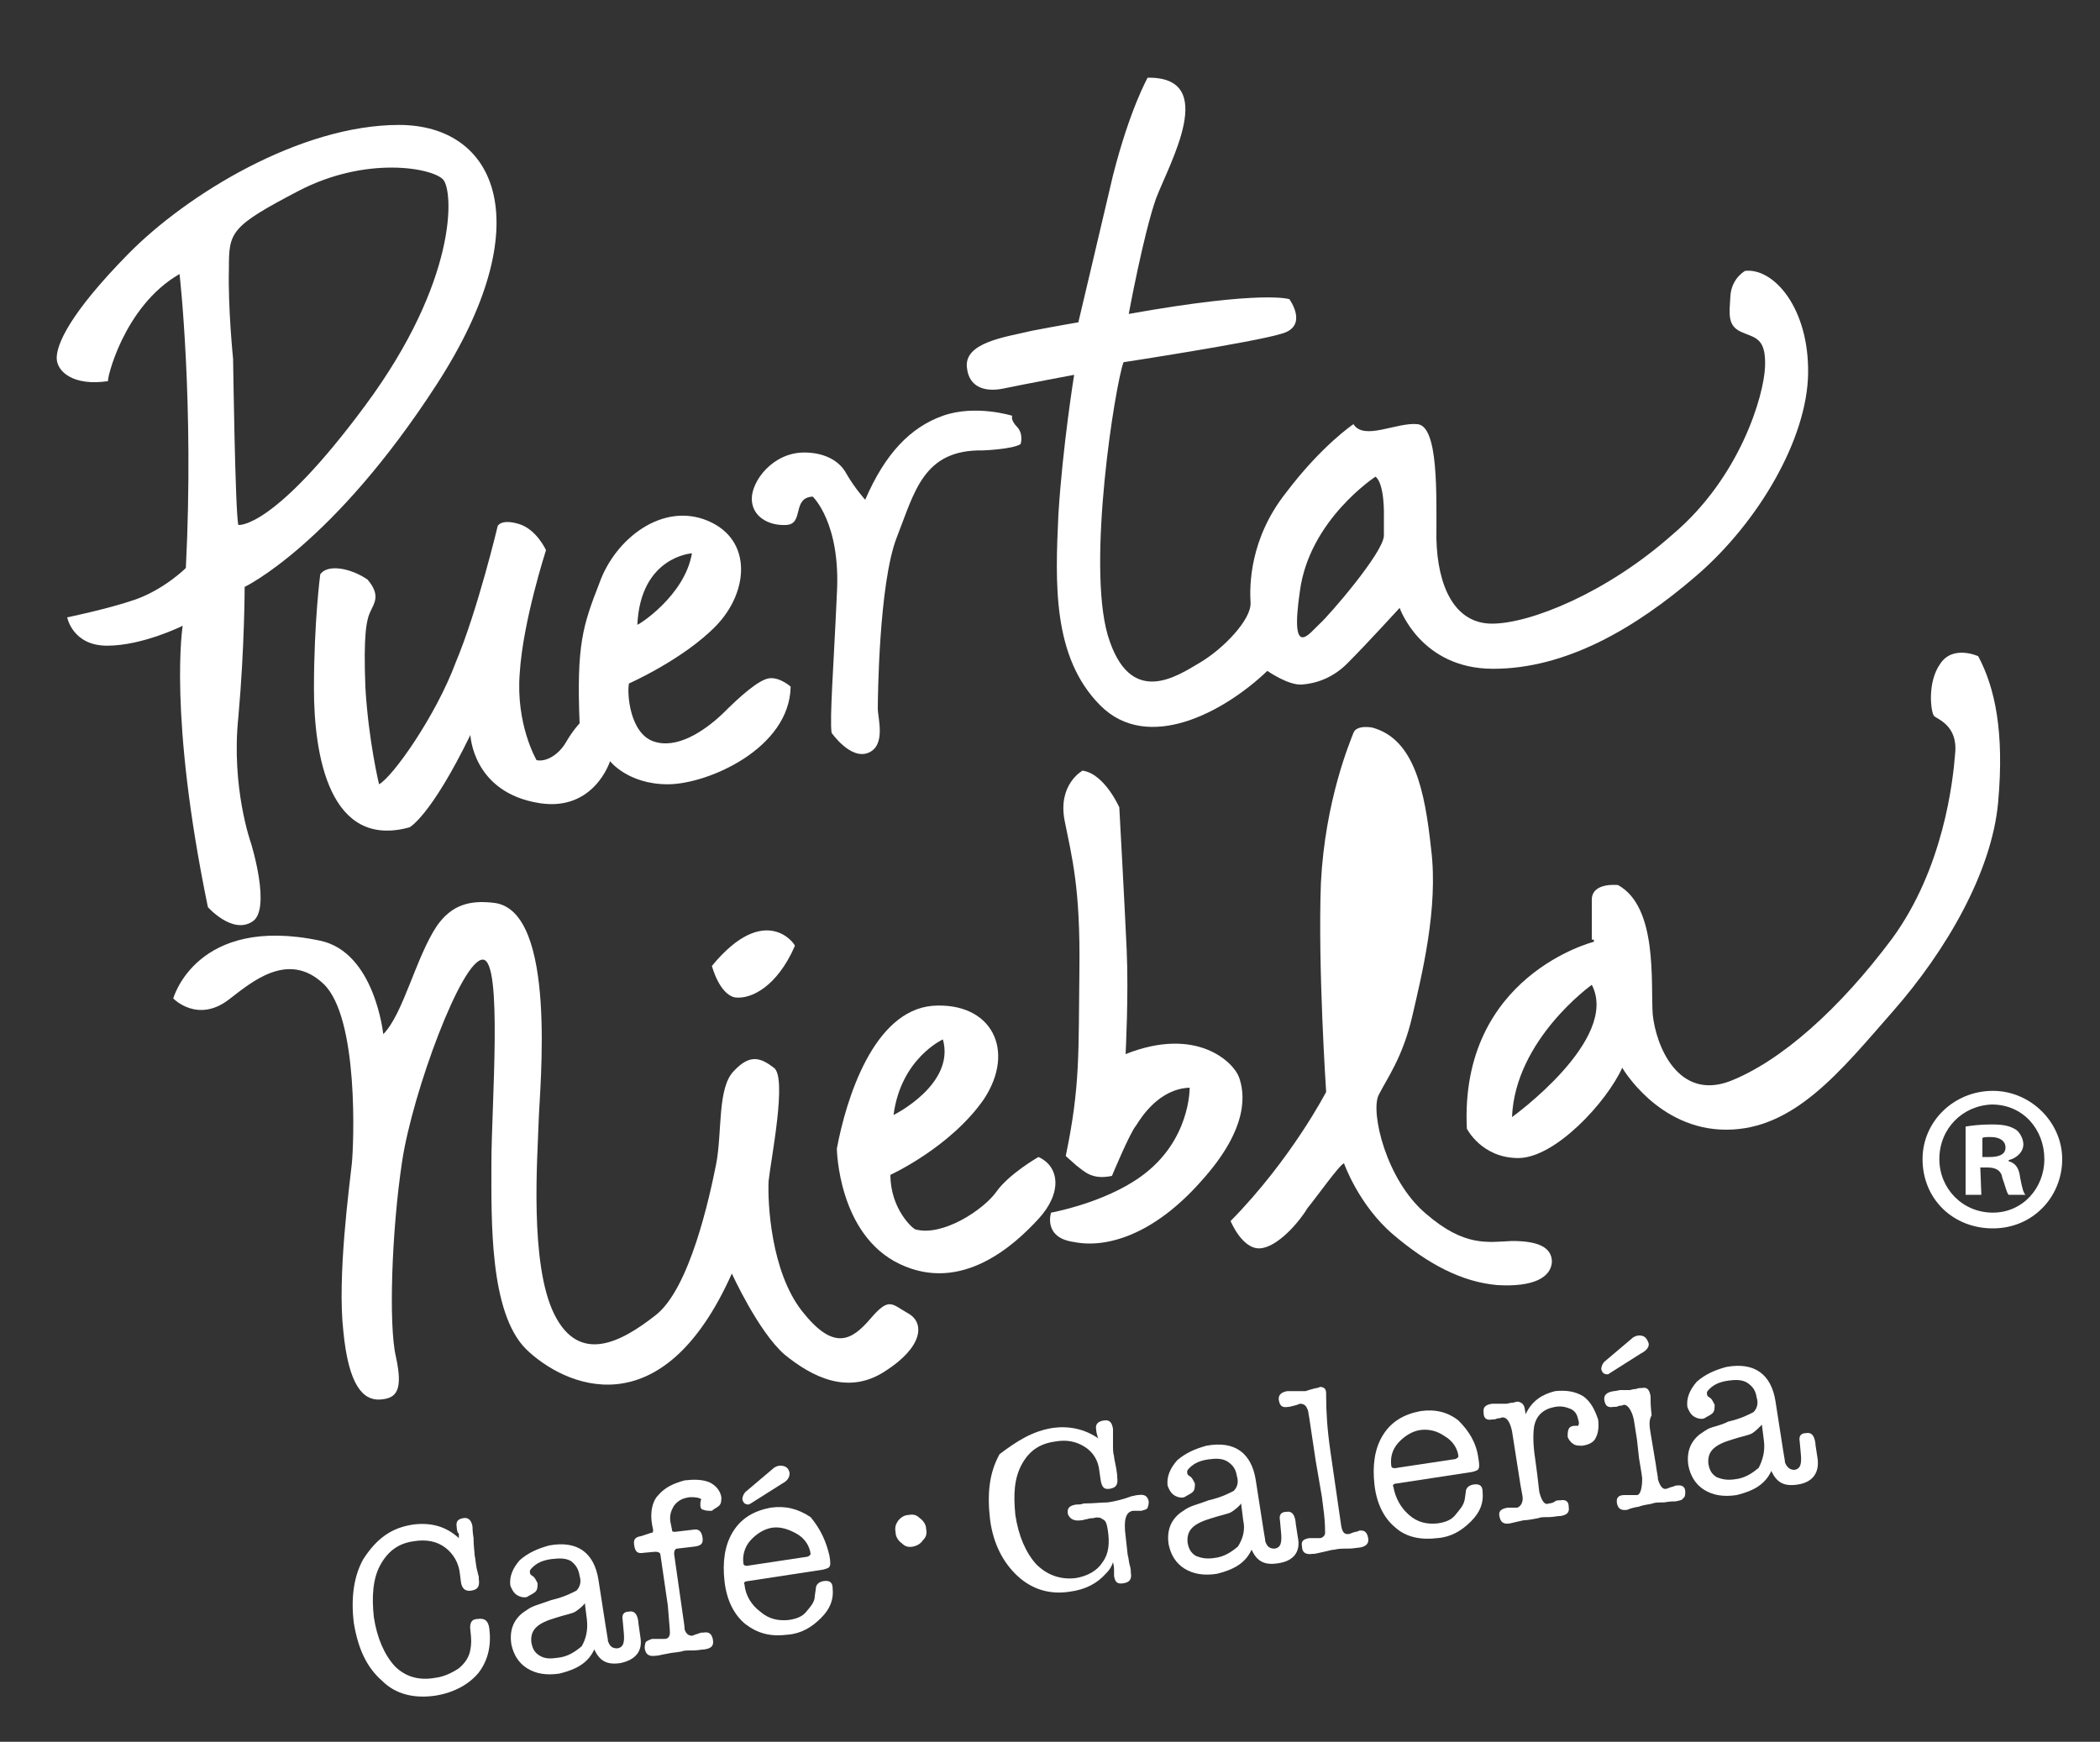 <?xml version="1.0" encoding="utf-8"?>
<!-- Generator: Adobe Illustrator 19.1.1, SVG Export Plug-In . SVG Version: 6.00 Build 0)  -->
<svg version="1.1" id="Capa_1" xmlns="http://www.w3.org/2000/svg" xmlns:xlink="http://www.w3.org/1999/xlink" x="0px" y="0px"
	 width="200px" height="165.9px" viewBox="0 18.1 200 165.9" style="enable-background:new 0 18.1 200 165.9;" xml:space="preserve"
	>
<rect x="0" y="18.1" width="200" height="165.9" fill="#333333" stroke="none"/>
<style type="text/css">
	.st0{fill:#FFFFFF;}
</style>
<path class="st0" d="M39.4,163.3c1.7-0.2,3.1,0.2,4.3,1.3v-0.2c0-0.1,0-0.1,0-0.2c0-0.1-0.1-0.1-0.1-0.1c-0.1-0.3-0.1-0.5-0.1-0.5
	c-0.1-0.6,0.1-0.8,0.6-0.9s0.8,0.2,0.9,0.8c0,0.1,0,0.5,0.1,1.1c0,0.8,0.1,1.3,0.1,1.6c0.1,0.5,0.1,0.8,0.2,1.3l0.2,0.8v0.2
	c0.1,0.7-0.1,1-0.7,1.1s-0.9-0.2-1-0.8l-0.1-0.8c-0.1-1-0.6-1.9-1.4-2.5s-1.8-0.8-3-0.6c-1.5,0.2-2.5,1-3.2,2.3s-0.8,3-0.6,4.9
	c0.3,2,1,3.6,2,4.7c1,1,2.3,1.4,3.9,1.1c0.8-0.1,1.6-0.5,2.2-0.9c0.6-0.5,1-1.1,1.1-1.8c0.1-0.5,0.1-1,0-1.8
	c-0.1-0.7,0.1-1.1,0.7-1.1c0.7-0.1,1,0.2,1.1,0.9c0.2,1.6-0.1,3-1,4.2c-0.9,1.1-2.3,1.9-4.1,2.2c-2,0.3-3.8-0.1-5.1-1.4
	c-1.5-1.3-2.3-3.1-2.7-5.5c-0.3-2.4,0-4.5,0.9-6.1C35.9,164.6,37.3,163.6,39.4,163.3"/>
<path class="st0" d="M59.1,176.5c-1.3,0.2-2-0.2-2.5-1.3c-0.6,1.3-1.7,1.9-3.3,2.3c-1.3,0.2-2.3,0-3.1-0.5s-1.3-1.3-1.5-2.3
	c-0.2-1.3,0.2-2.3,1.1-3c0.3-0.2,0.7-0.5,1-0.6c0.2-0.1,0.9-0.3,1.7-0.6c1.3-0.3,2-0.7,2.4-0.9c0.3-0.3,0.5-0.8,0.3-1.4
	c-0.1-0.6-0.3-1-0.8-1.4c-0.5-0.3-1.1-0.3-1.9-0.2c-0.7,0.1-1.3,0.3-1.8,0.8c-0.2,0.2-0.3,0.3-0.2,0.6c0,0.1,0.1,0.1,0.2,0.2
	c0.2,0.1,0.3,0.3,0.5,0.7c0,0.3,0,0.6-0.2,0.8s-0.5,0.3-0.8,0.5c-0.3,0.1-0.7,0-1-0.2s-0.5-0.6-0.6-0.9c-0.1-0.8,0.2-1.6,0.9-2.4
	c0.8-0.7,1.7-1.1,2.8-1.4c2.7-0.5,4.3,0.7,4.7,3.3l0.7,4.5c0.1,0.7,0.2,1.1,0.2,1.3c0.2,0.6,0.5,0.7,0.9,0.7
	c0.6-0.1,0.7-0.6,0.6-1.6l-0.1-1.1c-0.1-0.5,0.1-0.8,0.6-0.8c0.5-0.1,0.8,0.2,0.9,1v0.1l0.2,1.4C61.2,175.4,60.5,176.2,59.1,176.5
	 M55.9,172.4l-0.2-1.6c-0.2,0.3-0.6,0.6-0.9,0.8c-0.3,0.2-1,0.3-1.9,0.6c-1.7,0.5-2.4,1.1-2.3,2.3c0.1,0.6,0.3,1,0.8,1.3
	s1,0.3,1.7,0.2c1-0.1,1.7-0.6,2.3-1.1C55.8,174.2,56,173.4,55.9,172.4"/>
<path class="st0" d="M66.7,161.5c0-0.2,0-0.5,0.1-0.6c-0.3-0.2-0.7-0.2-1.1-0.2c-0.7,0.1-1.1,0.3-1.5,0.8c-0.3,0.5-0.5,1-0.3,1.8
	l0.1,0.5c0,0.2,0.1,0.2,0.3,0.2l1.7-0.2c0.5-0.1,0.8,0.1,0.9,0.7c0.1,0.6-0.1,0.8-0.7,0.9l-1.7,0.2c-0.2,0-0.3,0.2-0.3,0.5l0.9,6.3
	c0.1,0.6,0.1,0.9,0.1,0.9c0.1,0.3,0.3,0.6,0.7,0.6c0.1,0,0.2-0.1,0.6-0.2c0.2-0.1,0.3-0.1,0.5-0.1c0.5-0.1,0.8,0.1,0.9,0.7
	c0.1,0.6-0.2,0.8-0.8,0.9c-0.2,0-0.7,0.1-1.1,0.1c-0.6,0-0.9,0-1.1,0.1c-0.5,0.1-0.9,0.1-1.3,0.2c-0.6,0.1-0.9,0.2-1.1,0.2
	c-0.7,0.1-1-0.1-1.1-0.7c0-0.2,0-0.3,0.1-0.6c0.1-0.1,0.3-0.2,0.6-0.3c0.1,0,0.3,0,0.6,0c0.2,0,0.3,0,0.6,0s0.5-0.2,0.5-0.6
	c0-0.3-0.1-1.3-0.2-2.6l-0.7-4.8c0-0.2-0.2-0.3-0.5-0.3l-1.1,0.1c-0.6,0.1-0.8-0.1-0.9-0.7c-0.1-0.6,0.1-0.8,0.7-0.9l0.9-0.3
	c0.2,0,0.2-0.1,0.2-0.3l-0.1-0.5c-0.2-1.1,0-2.2,0.6-2.8c0.6-0.7,1.4-1.1,2.5-1.4c0.9-0.1,1.7-0.1,2.4,0.2c0.6,0.3,1,0.8,1.1,1.4
	c0,0.3,0,0.6-0.2,0.8s-0.5,0.3-0.7,0.5c-0.3,0-0.6,0-0.8-0.1C66.8,161.9,66.7,161.7,66.7,161.5"/>
<path class="st0" d="M79,166.3c0.1,0.6,0.1,0.9,0,1c0,0.1-0.2,0.2-0.6,0.3l-7.2,1.1c-0.2,0-0.3,0.1-0.3,0.1c0,0.1-0.1,0.1,0,0.2
	c0.1,1.1,0.7,2,1.5,2.6c0.8,0.7,1.7,0.9,2.7,0.8c0.7-0.1,1.3-0.3,1.7-0.8s0.8-0.9,0.8-1.5l0.1-0.7c0-0.3,0.2-0.6,0.7-0.7
	c0.6-0.1,0.9,0.1,0.9,0.7c0.1,1-0.2,1.9-1.1,2.8s-1.9,1.5-3.2,1.6c-1.6,0.2-2.8-0.1-4-1c-1.1-0.9-1.8-2.3-2-4.1s0-3.4,0.8-4.7
	s2-2,3.6-2.3c1.4-0.2,2.6,0.1,3.8,0.9C78.2,163.8,78.7,165,79,166.3 M75.2,158.4c0,0.3-0.1,0.7-0.7,1l-3,1.9
	c-0.2,0.1-0.2,0.1-0.2,0.1c-0.3,0-0.5-0.1-0.6-0.5c0-0.2,0.1-0.5,0.3-0.7l2.6-2.2c0.2-0.2,0.5-0.3,0.7-0.3
	C74.8,157.7,75.1,157.9,75.2,158.4 M70.8,167c0,0.2,0.2,0.3,0.6,0.2l5.3-0.8c0.3,0,0.5-0.2,0.5-0.3c-0.1-0.8-0.6-1.5-1.3-1.9
	s-1.5-0.7-2.3-0.6c-0.8,0.1-1.6,0.6-2.2,1.3C70.9,165.5,70.7,166.3,70.8,167"/>
<path class="st0" d="M87,165.4c-0.5,0.1-0.8,0-1.1-0.3c-0.3-0.2-0.6-0.6-0.6-1c-0.1-0.5,0-0.8,0.2-1.1s0.6-0.6,1-0.6
	c0.5-0.1,0.8,0,1.1,0.3c0.3,0.2,0.6,0.6,0.6,1c0.1,0.5,0,0.8-0.3,1.1C87.7,165.1,87.4,165.3,87,165.4"/>
<path class="st0" d="M100.3,154.1c1.5-0.2,3,0.1,4.3,1c-0.1-0.2-0.1-0.3-0.1-0.3c-0.1-0.3-0.1-0.5-0.1-0.5c-0.1-0.5,0.1-0.8,0.7-0.9
	c0.6-0.1,0.8,0.2,0.9,0.8c0,0.2,0,0.3,0,0.5v1.1c0,0.3,0,0.7,0.1,1c0,0.3,0.2,0.9,0.3,1.8v0.2c0.1,0.7-0.1,1-0.7,1.1s-0.8-0.2-0.9-1
	l-0.1-0.7c-0.1-1-0.6-1.8-1.4-2.3s-1.7-0.7-2.8-0.5c-1.5,0.2-2.5,0.9-3.2,2.2s-0.8,2.8-0.6,4.8c0.3,2,1,3.6,2,4.7
	c1,1,2.3,1.5,3.8,1.3c1.1-0.2,2-0.7,2.5-1.5c0.6-0.8,0.7-1.8,0.5-3.1c-0.1-0.6-0.2-0.9-0.5-1c-0.2-0.2-0.6-0.2-0.9-0.1
	c-0.1,0-0.3,0-0.6,0.1c-0.2,0-0.3,0.1-0.5,0.1c-0.7,0.1-1.1-0.1-1.3-0.6c-0.1-0.6,0.2-0.8,0.8-0.9c0.2,0,0.5,0,0.7-0.1
	c0.9,0,1.7-0.1,2.3-0.1c0.7-0.1,1.5-0.3,2.3-0.6c0.2,0,0.3-0.1,0.6-0.1c0.6-0.1,0.9,0.1,1,0.6c0,0.2,0,0.3-0.1,0.6
	c-0.1,0.2-0.3,0.2-0.6,0.3c-0.2,0-0.3,0-0.5,0h-0.1c-0.1,0-0.1,0-0.2,0c-0.7,0.1-0.9,0.9-0.7,2.4l0.2,1.8c0.1,0.3,0.1,0.7,0.2,1
	s0.1,0.6,0.1,0.7c0.1,0.6-0.1,0.9-0.7,1s-0.8-0.1-0.9-0.7v-0.6c0-0.1,0-0.3-0.1-0.7c-0.2,0.6-0.5,0.9-0.7,1.1
	c-0.8,0.9-1.9,1.5-3.4,1.7c-1.9,0.3-3.6-0.2-5-1.5s-2.3-3.1-2.6-5.3c-0.3-2.5-0.1-4.5,0.9-6.3C96.8,155.4,98.3,154.4,100.3,154.1"/>
<path class="st0" d="M121.7,167c-1.3,0.2-2-0.2-2.5-1.3c-0.6,1.3-1.7,1.9-3.3,2.3c-1.3,0.2-2.3,0-3.1-0.5s-1.3-1.3-1.5-2.3
	c-0.2-1.3,0.2-2.3,1.1-3c0.3-0.2,0.7-0.5,1-0.6c0.2-0.1,0.9-0.3,1.7-0.6c1.3-0.3,2-0.7,2.4-0.9c0.3-0.3,0.5-0.8,0.3-1.4
	c-0.1-0.6-0.3-1-0.9-1.4c-0.5-0.3-1.1-0.3-1.8-0.2c-0.7,0.1-1.3,0.3-1.8,0.8c-0.2,0.2-0.3,0.3-0.2,0.6c0,0.1,0.1,0.1,0.2,0.2
	c0.2,0.1,0.3,0.3,0.5,0.7c0,0.3,0,0.6-0.2,0.8s-0.5,0.3-0.8,0.5c-0.3,0.1-0.7,0-1-0.2s-0.5-0.6-0.6-0.9c-0.1-0.8,0.2-1.6,0.9-2.4
	c0.8-0.7,1.7-1.1,2.8-1.4c2.7-0.5,4.3,0.7,4.7,3.3l0.7,4.5c0.1,0.7,0.2,1.1,0.2,1.3c0.2,0.6,0.5,0.7,0.9,0.7
	c0.6-0.1,0.7-0.6,0.6-1.6l-0.1-1.1c-0.1-0.5,0.1-0.8,0.6-0.8c0.5-0.1,0.8,0.2,0.9,1v0.1l0.2,1.3C123.9,165.9,123.2,166.8,121.7,167
	 M118.4,162.9l-0.2-1.6c-0.2,0.3-0.6,0.6-0.9,0.8s-1,0.3-1.9,0.6c-1.7,0.5-2.4,1.1-2.3,2.3c0.1,0.6,0.3,1,0.8,1.3
	c0.5,0.2,1,0.3,1.7,0.2c1-0.1,1.7-0.6,2.3-1.1C118.4,164.6,118.6,163.8,118.4,162.9"/>
<path class="st0" d="M126.7,156.3l1,6.9c0.1,0.8,0.3,1.1,0.8,1c0.1,0,0.2-0.1,0.6-0.2c0.2,0,0.3-0.1,0.3-0.1
	c0.5-0.1,0.8,0.1,0.9,0.7c0.1,0.5-0.2,0.8-0.8,0.9c-0.2,0-0.6,0.1-1.1,0.1c-0.6,0-0.9,0-1.3,0.1c-0.2,0-0.6,0.1-1,0.2
	c-0.5,0.1-0.8,0.2-1,0.2H125c-0.6,0.1-1-0.1-1-0.7c-0.1-0.5,0.1-0.7,0.7-0.8h0.1c0.1,0,0.1,0,0.2,0c0.3,0,0.6,0,0.7,0
	c0.2,0,0.5-0.2,0.5-0.5c0-0.2,0-0.9-0.1-1.8l-0.2-1.6l-0.6-3.5l-0.6-4c-0.1-0.5-0.1-0.8-0.2-0.9c-0.1-0.3-0.3-0.5-0.7-0.5
	c0,0-0.2,0.1-0.6,0.2c-0.1,0-0.3,0.1-0.5,0.1c-0.6,0.1-0.8-0.1-0.9-0.6s0.2-0.8,0.8-0.9c0.1,0,0.3,0,0.5,0h0.6c0.2,0,0.5,0,0.6,0
	s0.3-0.1,0.7-0.2c0.3-0.1,0.6-0.1,0.7-0.2c0.3,0,0.6,0.1,0.6,0.6c0,0.1,0,0.2,0,0.3C126.3,152.6,126.4,154.2,126.7,156.3"/>
<path class="st0" d="M140.8,157c0.1,0.6,0.1,0.9,0,1c0,0.1-0.2,0.2-0.6,0.3l-7.2,1.1c-0.2,0-0.3,0.1-0.3,0.1c0,0.1-0.1,0.1,0,0.2
	c0.2,1.1,0.7,2,1.5,2.7s1.7,0.9,2.7,0.8c0.7-0.1,1.3-0.3,1.7-0.8s0.8-0.9,0.9-1.5l0.1-0.7c0-0.3,0.2-0.6,0.7-0.7
	c0.6-0.1,0.9,0.1,0.9,0.7c0.1,1-0.2,1.9-1.1,2.8s-1.9,1.5-3.2,1.6c-1.6,0.2-3-0.1-4-1c-1.1-0.9-1.8-2.3-2-4.1s0-3.4,0.8-4.7
	s2-2,3.6-2.3c1.4-0.2,2.6,0.1,3.6,0.9C139.9,154.4,140.6,155.5,140.8,157 M132.5,157.7c0,0.2,0.2,0.3,0.6,0.2l5.3-0.8
	c0.3,0,0.5-0.2,0.5-0.3c-0.1-0.8-0.6-1.5-1.3-1.9c-0.7-0.5-1.5-0.7-2.3-0.6c-0.8,0.1-1.6,0.6-2.2,1.3
	C132.6,156.2,132.4,156.9,132.5,157.7"/>
<path class="st0" d="M145.2,152.2l0.1,0.6c0.6-1.3,1.6-1.9,2.8-2.2c1-0.1,1.9,0,2.7,0.5c0.7,0.5,1.1,1.3,1.4,2.2
	c0.1,0.7,0,1.3-0.2,1.7c-0.2,0.5-0.7,0.7-1.3,0.8c-0.3,0-0.7,0-0.9-0.2c-0.2-0.1-0.5-0.5-0.5-0.7s0-0.5,0.1-0.7s0.3-0.3,0.6-0.3
	c0,0,0.1,0,0.3,0c0.1-0.2,0.1-0.3,0-0.6c-0.1-0.5-0.3-0.8-0.7-1c-0.5-0.2-0.9-0.3-1.5-0.2c-1.1,0.2-1.8,0.8-2,1.9
	c-0.1,0.7-0.1,1.7,0.1,3l0.2,1.5c0.1,1,0.2,1.6,0.2,1.7c0.2,0.8,0.5,1.3,0.9,1.1c0.2,0,0.5-0.1,0.6-0.2s0.3-0.1,0.5-0.1
	c0.5-0.1,0.8,0.1,0.8,0.6c0.1,0.6-0.2,0.8-0.8,0.9h-0.1c-0.2,0-0.6,0.1-1,0.1c-0.5,0-0.8,0-1,0.1c-0.6,0.1-1,0.2-1.4,0.2l-1.3,0.3
	c-0.6,0.1-0.9-0.1-1-0.7c-0.1-0.5,0.2-0.7,0.8-0.8c0.1,0,0.2,0,0.3,0h0.3c0.1,0,0.2,0,0.3,0c0.3-0.1,0.6-0.5,0.5-1.1l-0.2-1.1
	l-0.8-5.1c-0.2-0.9-0.5-1.3-0.9-1.3c-0.1,0-0.2,0.1-0.5,0.1c-0.2,0.1-0.3,0.1-0.5,0.1c-0.5,0.1-0.8-0.1-0.8-0.6
	c-0.1-0.6,0.2-0.8,0.8-0.9c0.1,0,0.3,0,0.7,0s0.6,0,0.7,0c0.1,0,0.3-0.1,0.6-0.1c0.1,0,0.2-0.1,0.5-0.1
	C144.9,151.7,145.1,151.8,145.2,152.2"/>
<path class="st0" d="M157.2,154.6l0.5,3c0.1,0.8,0.2,1.1,0.2,1.4c0.2,0.7,0.5,1,0.8,0.9c0.1,0,0.2-0.1,0.6-0.2
	c0.1,0,0.2-0.1,0.3-0.1c0.6-0.1,0.9,0.1,0.9,0.6c0,0.2,0,0.5-0.2,0.6c-0.1,0.2-0.3,0.2-0.7,0.3c-0.2,0-0.6,0-1.1,0.1
	c-0.5,0-0.9,0-1.1,0.1c-0.3,0.1-0.8,0.1-1.3,0.3c-0.6,0.1-0.9,0.2-1.1,0.3c-0.6,0.1-0.9-0.1-1-0.6s0.1-0.8,0.7-0.8
	c0.1,0,0.3,0,0.6,0c0.2,0,0.5,0,0.6,0c0.3,0,0.5-0.6,0.5-1.6c0-0.1-0.1-0.7-0.3-1.9l-0.2-1.8c-0.2-1.3-0.3-1.9-0.3-1.9
	c-0.2-0.9-0.6-1.4-0.9-1.4c-0.1,0-0.2,0.1-0.5,0.1c-0.2,0.1-0.3,0.1-0.5,0.1c-0.6,0.1-0.8-0.1-0.9-0.6c-0.1-0.5,0.2-0.8,0.9-0.9
	c0.2,0,0.5-0.1,0.6-0.1c0.5,0,0.8,0,0.9,0c0.1,0,0.3-0.1,0.6-0.1c0.2-0.1,0.5-0.1,0.6-0.1c0.5-0.1,0.7,0.2,0.8,0.8c0,0,0,0.1,0,0.2
	s0,0.2,0,0.2c0,0.1,0,0.6,0.1,1.4C157,153.4,157.1,154,157.2,154.6 M157,146c0.1,0.3-0.1,0.7-0.7,1l-3,1.9c-0.1,0.1-0.2,0.1-0.2,0.1
	c-0.3,0-0.5-0.1-0.6-0.5c0-0.2,0.1-0.5,0.3-0.7l2.6-2.2c0.2-0.2,0.5-0.3,0.7-0.3C156.6,145.3,156.8,145.5,157,146"/>
<path class="st0" d="M171.2,159.5c-1.3,0.2-2-0.2-2.5-1.3c-0.6,1.3-1.7,1.9-3.3,2.3c-1.3,0.2-2.3,0-3.1-0.5s-1.3-1.3-1.5-2.3
	c-0.2-1.3,0.2-2.3,1.1-3c0.3-0.2,0.7-0.5,1-0.6c0.2-0.1,0.9-0.2,1.7-0.6c1.3-0.3,2-0.7,2.4-0.9c0.3-0.3,0.5-0.8,0.3-1.4
	c-0.1-0.6-0.3-1-0.9-1.4c-0.5-0.3-1.1-0.3-1.8-0.2s-1.3,0.3-1.8,0.8c-0.2,0.2-0.3,0.3-0.2,0.6c0,0.1,0.1,0.1,0.2,0.2
	c0.2,0.1,0.3,0.3,0.5,0.7c0,0.3,0,0.6-0.2,0.8s-0.5,0.3-0.8,0.5c-0.3,0.1-0.7,0-1-0.2s-0.5-0.6-0.6-0.9c-0.1-0.8,0.2-1.6,0.9-2.4
	c0.8-0.7,1.7-1.1,2.8-1.4c2.7-0.5,4.3,0.7,4.7,3.3l0.7,4.5c0.1,0.7,0.2,1.1,0.2,1.3c0.2,0.5,0.5,0.7,0.9,0.7
	c0.6-0.1,0.7-0.6,0.6-1.6l-0.1-1.1c-0.1-0.5,0.1-0.8,0.6-0.8c0.5-0.1,0.8,0.2,0.9,1v0.1l0.2,1.3
	C173.3,158.4,172.6,159.3,171.2,159.5 M168,155.4l-0.2-1.6c-0.3,0.3-0.6,0.6-0.9,0.8c-0.3,0.2-1,0.3-1.9,0.6
	c-1.7,0.5-2.4,1.1-2.3,2.3c0.1,0.6,0.3,1,0.8,1.3c0.5,0.2,1,0.3,1.7,0.2c1-0.1,1.7-0.6,2.3-1.1C167.9,157.1,168.1,156.3,168,155.4"
	/>
<path class="st0" d="M196.4,128.5c0,3.6-2.8,6.6-6.6,6.6s-6.7-2.8-6.7-6.6c0-3.6,3-6.5,6.7-6.5C193.4,122,196.4,125,196.4,128.5
	 M184.7,128.5c0,2.8,2.2,5.1,5.1,5.1c2.8,0,4.9-2.3,4.9-5.1c0-2.8-2-5.2-5-5.2C186.9,123.4,184.7,125.6,184.7,128.5 M188.7,131.9
	h-1.5v-6.5c0.6-0.1,1.4-0.2,2.5-0.2c1.3,0,1.8,0.2,2.3,0.5c0.3,0.2,0.7,0.8,0.7,1.4c0,0.7-0.6,1.3-1.4,1.5v0.1
	c0.7,0.2,1,0.7,1.1,1.6c0.2,1,0.3,1.4,0.5,1.6h-1.6c-0.2-0.2-0.3-0.8-0.6-1.6c-0.1-0.7-0.6-1-1.4-1h-0.7L188.7,131.9L188.7,131.9z
	 M188.8,128.3h0.7c0.8,0,1.5-0.2,1.5-0.9c0-0.6-0.5-1-1.4-1c-0.5,0-0.7,0-0.8,0.1V128.3L188.8,128.3z"/>
<path class="st0" d="M76.6,61.2c-3,0-5,2.7-5,4.4c0,1.7,1.6,2.6,3.3,2.5c1.7-0.1,0.5-2.6,2.5-2.7c0,0,2.7,2.5,2.3,9.3
	c-0.3,6.8-0.7,11.8-0.5,13.2c0,0,1.8,2.6,3.5,1.9s0.9-3.3,0.9-4.2c0-0.9,0.1-11.9,1.8-16.3c1.7-4.3,2.5-8.4,8.2-8.3
	c0,0,2.8-0.1,3.6-0.6c0,0,0.3-0.9-0.3-1.6c-0.7-0.7-0.5-1.1-0.5-1.1s-3.5-1.1-6.6,0s-5.5,3.6-7.4,8c0,0-1-1.1-1.8-2.5
	C79.9,61.9,78.4,61.2,76.6,61.2"/>
<path class="st0" d="M30.5,107.7c5.2,1.1,6,8.9,6,8.9c1.9-1.9,3.1-7.3,5.1-10.3c1.4-2,3.1-2.5,5.5-2.2c6,0.8,4.3,17.5,4.2,20.8
	c-0.1,3.4-0.9,13.6,1.5,18.4c2.4,4.8,6.4,2.6,9.6,0.1c3.3-2.5,5.2-11.4,5.8-14.4c0.6-3.1,0.1-7.3,1.7-8.9c1.5-1.6,2.5-1.3,3.8-0.3
	c1.3,0.9-0.3,8.8-0.5,10.8c-0.1,2,0.2,8.6,3.2,12.4c3,3.8,4.7,2.8,6.5,0.7s2-1.4,3.6-0.5c1.6,0.9,1.4,3.2-2.2,5.5
	c-3.5,2.3-6.9,0.6-9.6-1.6c-2.5-2.2-5-7.7-5-7.7c-6.7,15-16,10.7-19.6,7.2c-3.5-3.5-3.3-12.3-3.3-17.7s1.1-19.3-0.8-19.4
	c-2-0.1-6.7,12.6-7.7,19.2s-1.3,15.6-0.6,18.6c0.7,3.2,0.1,4-1.5,4.1s-3-1.3-3.5-6.5c-0.6-5.2,0.6-14,0.8-15.9
	c0.2-1.8,0.7-14-2.7-17.2c-3.4-3.2-6.9-0.1-9,1.5c-3,2.3-5.3-0.1-5.3-0.1S18.7,105.2,30.5,107.7"/>
<path class="st0" d="M67.8,110.1c0,0,0.7,2.7,2.2,3c1.5,0.2,4-1,5.7-4.9C75.8,108.1,72.9,103.9,67.8,110.1"/>
<path class="st0" d="M100.1,133.6c0,0-0.8,2.4,2.2,2.8c3,0.6,7.5-0.6,12.1-5.8c4.7-5.2,4.1-8.5,3.6-9.9s-4-4.9-10.8-2.2
	c0,0,0.3-5.7,0.1-10c-0.2-4.4-0.7-13.5-0.7-13.5s-1.4-3.2-3.5-3.5c0,0-2.4,1.3-1.7,4.8s1.5,6.4,1.4,14.2s0.1,11-1.3,17.7
	c0,0,0.2,0.2,1,0.9c0.8,0.6,1.5,1.4,3.4,1c0,0,1.7-4.1,2.3-4.8c0.5-0.8,2.2-3.5,5.1-3.6c0,0,0.1,5.1-4.7,8.5
	C105.1,132.7,100.1,133.6,100.1,133.6"/>
<path class="st0" d="M117.2,134.4c0,0,1.1,2.7,2.8,2.6c1.7-0.1,3.8-2.6,4.5-3.8c0.9-1.1,3.1-4.2,3.5-4.3c0,0,1.4,4,4.7,6.8
	c3.3,2.8,6.5,4.5,9.9,4.8c3.4,0.2,5.1-0.7,5.2-2.2c0-1.5-1.5-2-3.8-2c-2.3,0.1-4.5,0.6-8.2-2.6c-3.8-3.2-5.3-9.7-4.5-11.3
	c0.8-1.6,2.3-3.6,3.2-7.5s2.5-10.3,1.8-15.9c-0.6-5.6-1.6-10.5-5.6-11.6c0,0-1.5-0.3-1.8,0.5s-2.7,6.4-3.1,14.3
	c-0.3,8,0.5,19.9,0.5,19.9S123,128.5,117.2,134.4"/>
<path class="st0" d="M38,30c-9.4,0-20.2,6.6-25.8,12.3c-5.6,5.7-6.8,8.6-6.8,9.9s1.6,2.7,4.9,2.2c-0.2,0.1,1.4-7.1,6.8-10.2
	c0,0,1.4,12.2,0.6,28c0,0-2,2-4.8,3c-2.6,0.9-6.5,1.7-6.5,1.7s0.5,2.7,3.8,2.7c3.4,0,7.2-1.9,7.2-1.9s-1.4,8.4,2.4,26.8
	c0,0,2.3,2.6,4.2,1.4c1.9-1.1-0.1-7.5-0.1-7.5s-1.9-5.3-1.2-12c0.6-6.7,0.6-12.4,0.6-12.4s8.4-4,18.3-19.3C51.5,39.4,47.3,30,38,30z
	 M34.8,56.7C26,68.6,22.7,68.1,22.7,68.1c-0.3-1.1-0.5-15.8-0.5-15.8s-0.5-4.9-0.4-8.6c0-3.5,0.1-4,6.6-7.4
	c6.5-3.4,12.8-2.2,13.8-1.1C43.2,36.3,43.6,44.8,34.8,56.7z"/>
<path class="st0" d="M166.2,43.9c0,0-1.3,0.7-1.4,2.4c-0.1,1.7-0.3,2.8,1,3.4c1.3,0.6,2.4,0.5,2.3,3.3c-0.1,2.8-2.4,10.6-8.8,16
	c-6.3,5.6-13.6,8.5-17.2,8.5c-3.6,0-5.2-3.6-5.3-8.1c0-4.3,0.2-10.7-1.8-10.9s-5.1,1.6-6.1,0c0,0-3,2-6.4,6.5
	c-3.5,4.4-3.5,8.9-3.4,10.5c0.1,1.6-2.6,4.4-4.8,5.7s-6.7,4.4-8.8-2.6c-2-6.9,0.7-23.8,1.5-26c0,0,12.4-1.9,15-2.7
	c2.7-0.7,0.8-3.3,0.8-3.3s-2.4-0.9-15.3,1.4c0,0,1.4-7.6,2.6-11c1.3-3.4,6-11.6-0.8-11.5c0,0-1.7,3-3.3,9.3c-1.5,6.4-3.3,14-3.3,14
	s-1.8,0.3-4.4,0.8c-2.5,0.6-6.6,1.1-6.2,3.6c0.2,1.7,1.6,2.3,3.5,1.9c1.9-0.4,6.7-1.3,6.7-1.3s-1.1,6.8-1.5,13.3
	c-0.3,6.5-0.6,13.6,4,18.2c4.5,4.5,11.7,0.7,15.9-3.3c0,0,2,1.4,3.3,1.3c1.3-0.1,3-0.6,4.5-2.2c1.6-1.6,4.8-5.1,4.8-5.1
	s2,5.8,8.9,5.8c6.9,0,13.5-3.8,19.4-8.9c5.9-5.1,10.5-13,10.6-19.2C172.3,47.4,168.9,43.6,166.2,43.9z M131.8,67.3c0,0,0,0.1,0,1.8
	c0,1.6-5.3,7.7-6.1,8.4c-0.9,0.8-2.9,3.7-1.9-3.1c0.9-6.8,7.2-10.9,7.2-10.9C131.9,64.2,131.8,67.3,131.8,67.3z"/>
<path class="st0" d="M73.3,82.7c-1,0.1-2.8,1.7-4.5,3.4c-1.8,1.7-4.4,3.4-6.6,2.6c-2.2-0.8-2.5-4.5-2.3-5.5c0,0,5.2-2.3,8.3-5.5
	c3.1-3.2,3.5-8.2-0.8-10c-4.3-1.8-8.8,1.7-10.3,5.9c-1.6,4.1-2.2,5.9-1.9,13.4c0,0-0.6,0.6-1.3,1.8c-0.7,1.2-1.9,1.9-2.8,1.7
	c0,0-2-3.4-1.6-8.3c0.3-4.9,2.5-11.7,2.5-11.7s-0.9-2-2.6-2.5c-1.7-0.5-2,0.2-2,0.2s-1.9,8-4,13c-1.9,5.1-6,10.9-7.3,11.6
	c0,0-1-4.1-1.3-9.2c-0.2-5.1,0.1-6.5,0.5-7.3c0.3-0.7,1-1.5-0.3-3c-1.6-1.1-3.8-1.5-4.5-0.5c0,0-0.6,4.5-0.6,10.9
	c0,6.4,1.5,15.3,9.1,13.2c0,0,2-1,5.8-8.8c0,0,0.2,5.5,6.6,6.5c5.2,0.8,6.7-4,6.7-4s1.7,2.2,5.5,2.2c3.8,0,11.6-3.4,11.7-9.3
	C75.3,83.5,74.3,82.6,73.3,82.7z M65.9,70.8c-0.7,4.1-5.2,6.9-5.2,6.8C61,71.1,65.9,70.8,65.9,70.8z"/>
<path class="st0" d="M98.9,128.3c0,0-2.8,1.6-4,3.3c-1.2,1.7-5.1,4.3-7.7,3.6c-0.2,0-2.4-1.9-2.4-5.2c0,0,5.7-2.6,8.9-7.2
	c3.1-4.7,0.7-9.3-4.9-8.9c-5.6,0.5-8.2,8.8-9.1,13.6c0,0,0.1,8.2,6,11s10.9-1.8,13.2-4.3S100.9,129.2,98.9,128.3z M89.8,117.1
	c1.2,4.3-4.7,7.2-4.7,7.2C85.8,118.9,89.8,117.1,89.8,117.1z"/>
<path class="st0" d="M131.4,95.2c0,0-2.6,9.2-0.8,16.5C130.6,111.7,134.1,102.8,131.4,95.2"/>
<path class="st0" d="M188.4,80.6c0,0-2.4-1.1-3.6,0.7c-1.3,1.8-0.9,4.7-0.6,5c0.3,0.3,2.3,0.9,2,3.6c-0.2,2.6-1.1,10.9-6,17.6
	c-5,6.7-10.6,11.7-15.5,13.6c-4.9,1.8-7-3.4-7.3-6.4c-0.2-3,0.5-10.2-3.3-12.3c0,0-2.5-0.3-2.5,1.4v3.8h0.2v0.2
	c0,0-12.8,3.2-12.1,17.8c0,0,1.4,2.8,4.9,2.8s8.4-5.3,9.9-8.6c0,0,3.4,5.9,9.9,5.9s10.9-5.6,15.9-11.3s9.4-13.2,10-19.9
	C190.9,87.8,190,83.6,188.4,80.6z M144,124.5c0.3-7.4,7.6-12.6,7.6-12.6C154.3,117.1,144,124.5,144,124.5z"/>
</svg>

